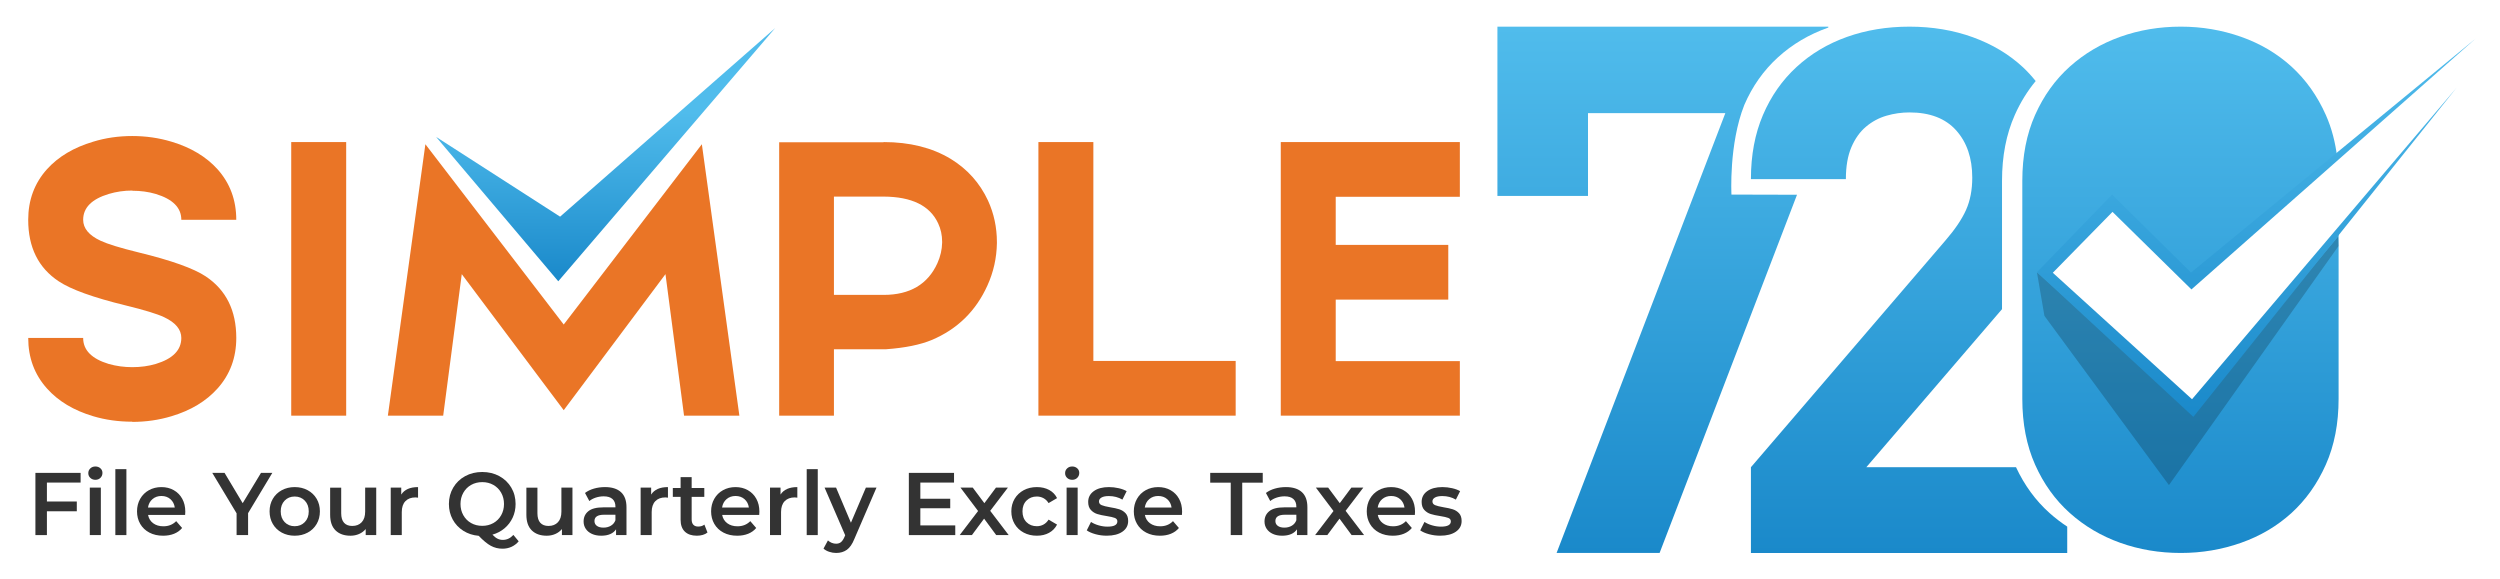<?xml version="1.0" encoding="utf-8"?>
<!-- Generator: Adobe Illustrator 16.0.0, SVG Export Plug-In . SVG Version: 6.00 Build 0)  -->
<!DOCTYPE svg PUBLIC "-//W3C//DTD SVG 1.1//EN" "http://www.w3.org/Graphics/SVG/1.1/DTD/svg11.dtd">
<svg version="1.1" id="Layer_1" xmlns="http://www.w3.org/2000/svg" xmlns:xlink="http://www.w3.org/1999/xlink" x="0px" y="0px"
	 width="475px" height="110px" viewBox="0 0 475 110" enable-background="new 0 0 475 110" xml:space="preserve">
<g>
	<g>
		<path fill="#EA7526" d="M15.8,64.205c0,2.317,1.621,3.967,4.861,4.947c1.44,0.406,2.928,0.609,4.465,0.609
			c1.608,0,3.096-0.203,4.464-0.609c3.24-0.98,4.86-2.63,4.86-4.947c0-1.602-1.092-2.916-3.276-3.943
			c-1.32-0.622-3.744-1.363-7.272-2.224c-6.169-1.505-10.417-3.035-12.746-4.588c-3.865-2.557-5.797-6.453-5.797-11.688
			c0-3.751,1.188-6.955,3.565-9.607c2.16-2.39,5.088-4.135,8.785-5.234c2.328-0.717,4.8-1.076,7.417-1.076
			c2.591,0,5.076,0.359,7.452,1.076c3.673,1.1,6.589,2.844,8.749,5.234c2.376,2.653,3.565,5.856,3.565,9.607H34.451
			c0-2.294-1.62-3.931-4.86-4.911c-1.368-0.406-2.856-0.609-4.464-0.609v-0.036c-1.537,0-3.025,0.215-4.465,0.646
			c-3.24,0.98-4.861,2.617-4.861,4.911c0,1.626,1.104,2.952,3.313,3.98c1.319,0.621,3.732,1.362,7.237,2.223
			c6.193,1.506,10.441,3.023,12.746,4.553c3.864,2.581,5.797,6.478,5.797,11.688c0,3.752-1.188,6.954-3.565,9.607
			c-2.16,2.414-5.076,4.171-8.749,5.27c-2.376,0.717-4.861,1.076-7.452,1.076v-0.036c-2.617,0-5.089-0.347-7.417-1.04
			c-3.697-1.099-6.625-2.855-8.785-5.27c-2.376-2.653-3.565-5.855-3.565-9.607H15.8z"/>
		<path fill="#EA7526" d="M65.775,26.993v51.982H55.333V26.993H65.775z"/>
		<path fill="#EA7526" d="M73.695,78.975l7.129-51.57l26.283,34.254l26.247-34.254l7.128,51.57h-10.513l-3.528-26.888
			l-19.334,25.849l-19.37-25.849l-3.529,26.888H73.695z"/>
		<path fill="#EA7526" d="M158.448,66.355v12.619h-10.405V27.028h19.838v-0.035c4.969,0,9.217,1.063,12.746,3.19
			c3.168,1.936,5.532,4.577,7.093,7.923c1.127,2.461,1.692,5.103,1.692,7.923v0.179c-0.049,2.82-0.648,5.497-1.8,8.03
			c-2.184,4.853-5.713,8.306-10.585,10.36c-2.184,0.909-5.064,1.494-8.641,1.757H158.448z M158.448,37.353v18.678h9.433
			c4.992,0,8.401-2.008,10.226-6.023c0.576-1.291,0.875-2.593,0.899-3.908v-0.179c0-1.243-0.252-2.402-0.755-3.478
			c-1.561-3.37-5.017-5.066-10.37-5.091H158.448z"/>
		<path fill="#EA7526" d="M207.738,26.993v41.585h27.039v10.396h-37.48V26.993H207.738z"/>
		<path fill="#EA7526" d="M277.37,37.389h-23.583v9.141h21.386v10.396h-21.386v11.688h23.583v10.36h-34.024V26.993h34.024V37.389z"
			/>
	</g>
	
		<linearGradient id="SVGID_1_" gradientUnits="userSpaceOnUse" x1="114.362" y1="23.916" x2="114.191" y2="76.825" gradientTransform="matrix(1 0.003 0.003 0.914 0.645 -17.1)">
		<stop  offset="0.333" style="stop-color:#50BCEC"/>
		<stop  offset="1" style="stop-color:#1A89CA"/>
	</linearGradient>
	<polygon fill="url(#SVGID_1_)" points="147.281,5.333 106.418,41.167 82.858,26.011 106.07,53.443 	"/>
	<g>
		<linearGradient id="SVGID_2_" gradientUnits="userSpaceOnUse" x1="315.943" y1="5.062" x2="315.943" y2="105.063">
			<stop  offset="0" style="stop-color:#50BCEC"/>
			<stop  offset="1" style="stop-color:#1A89CA"/>
		</linearGradient>
		<path fill="url(#SVGID_2_)" d="M328.976,36.97c0,0-0.521-9.553,2.438-17.02c1.524-3.544,3.655-6.562,6.386-9.047
			c2.727-2.487,5.918-4.373,9.575-5.664c0.001-0.001,0.005-0.001,0.007-0.002V5.063h-62.874v32.163h17.211v-15.73h26.093
			l-32.062,83.567h19.571l26.11-68.061L328.976,36.97z"/>
		<linearGradient id="SVGID_3_" gradientUnits="userSpaceOnUse" x1="362.723" y1="5.062" x2="362.723" y2="105.063">
			<stop  offset="0" style="stop-color:#50BCEC"/>
			<stop  offset="1" style="stop-color:#1A89CA"/>
		</linearGradient>
		<path fill="url(#SVGID_3_)" d="M389.404,97.467c-2.649-2.374-4.767-5.275-6.362-8.699h-28.44l25.781-30.03V34.344
			c0-4.696,0.811-8.861,2.429-12.501c1.067-2.399,2.395-4.543,3.967-6.441c-0.741-0.928-1.538-1.802-2.401-2.61
			c-2.641-2.459-5.81-4.363-9.513-5.71c-3.699-1.345-7.725-2.019-12.073-2.019c-4.254,0-8.213,0.649-11.868,1.948
			c-3.655,1.303-6.849,3.204-9.574,5.711c-2.73,2.506-4.86,5.549-6.386,9.122c-1.527,3.577-2.289,7.639-2.289,12.188h18.042
			c0-2.414,0.348-4.433,1.044-6.058c0.693-1.625,1.614-2.924,2.774-3.9c1.155-0.975,2.451-1.671,3.886-2.089
			c1.434-0.417,2.892-0.626,4.371-0.626c3.885,0,6.849,1.138,8.885,3.413c2.034,2.276,3.053,5.27,3.053,8.983
			c0,2.322-0.395,4.365-1.181,6.128c-0.787,1.765-2.105,3.716-3.953,5.85l-36.921,43.037v16.295h60.098v-5.01
			C391.59,99.277,390.466,98.416,389.404,97.467z"/>
		<linearGradient id="SVGID_4_" gradientUnits="userSpaceOnUse" x1="414.287" y1="5.062" x2="414.287" y2="105.063">
			<stop  offset="0" style="stop-color:#50BCEC"/>
			<stop  offset="1" style="stop-color:#1A89CA"/>
		</linearGradient>
		<path fill="url(#SVGID_4_)" d="M416.435,77.442l-27.633-25.677l12.378-12.847l15.744,14.549l27.156-23.444
			c-0.351-2.969-1.069-5.701-2.172-8.18c-1.619-3.636-3.796-6.697-6.521-9.185c-2.734-2.486-5.923-4.373-9.579-5.663
			c-3.655-1.289-7.473-1.933-11.448-1.933c-4.075,0-7.911,0.644-11.521,1.933c-3.607,1.29-6.801,3.176-9.579,5.663
			c-2.775,2.487-4.974,5.549-6.593,9.185c-1.619,3.64-2.428,7.805-2.428,12.501V75.78c0,4.697,0.809,8.863,2.428,12.5
			c1.619,3.64,3.817,6.7,6.593,9.187c2.778,2.484,5.972,4.374,9.579,5.662c3.609,1.29,7.445,1.934,11.521,1.934
			c3.976,0,7.793-0.644,11.448-1.934c3.656-1.288,6.845-3.178,9.579-5.662c2.726-2.486,4.902-5.547,6.521-9.187
			c1.619-3.637,2.427-7.803,2.427-12.5V44.012L416.435,77.442z"/>
		<polygon opacity="0.2" fill="#010101" points="387.015,51.721 388.442,60.016 412.097,92.171 444.335,46.722 444.229,44.996 
			416.558,77.993 		"/>
		
			<linearGradient id="SVGID_5_" gradientUnits="userSpaceOnUse" x1="419.016" y1="1.898" x2="421.722" y2="73.715" gradientTransform="matrix(0.999 0.038 -0.038 0.999 10.04 -10.339)">
			<stop  offset="0" style="stop-color:#50BCEC"/>
			<stop  offset="1" style="stop-color:#1A89CA"/>
		</linearGradient>
		<polygon fill="url(#SVGID_5_)" points="470.359,7.337 416.373,54.991 401.374,40.254 390.034,51.824 416.483,75.853 
			466.749,16.663 416.737,79.205 387.015,51.721 401.296,36.974 416.293,51.784 		"/>
	</g>
	<g>
		<path fill="#333333" d="M8.913,91.688v3.597h5.679v1.857H8.913v4.526H6.729V89.847h8.586v1.841H8.913z"/>
		<path fill="#333333" d="M17.163,90.801c-0.258-0.242-0.387-0.543-0.387-0.903s0.129-0.661,0.387-0.903
			c0.257-0.243,0.577-0.363,0.958-0.363s0.7,0.115,0.958,0.347c0.257,0.23,0.386,0.521,0.386,0.869c0,0.371-0.125,0.684-0.378,0.938
			c-0.252,0.253-0.574,0.379-0.966,0.379C17.739,91.163,17.42,91.043,17.163,90.801z M17.062,92.65h2.1v9.018h-2.1V92.65z"/>
		<path fill="#333333" d="M21.917,89.138h2.1v12.53h-2.1V89.138z"/>
		<path fill="#333333" d="M35.174,97.834h-7.041c0.123,0.665,0.446,1.191,0.966,1.58c0.521,0.388,1.168,0.582,1.94,0.582
			c0.986,0,1.798-0.326,2.437-0.98l1.126,1.302c-0.403,0.483-0.914,0.85-1.529,1.097c-0.616,0.248-1.311,0.371-2.083,0.371
			c-0.986,0-1.854-0.196-2.604-0.59c-0.75-0.395-1.331-0.943-1.74-1.647c-0.409-0.703-0.612-1.499-0.612-2.39
			c0-0.878,0.198-1.669,0.596-2.372c0.397-0.704,0.95-1.253,1.655-1.646c0.706-0.394,1.5-0.592,2.386-0.592
			c0.874,0,1.655,0.194,2.344,0.583s1.226,0.935,1.613,1.639c0.386,0.703,0.58,1.517,0.58,2.439
			C35.208,97.356,35.197,97.564,35.174,97.834z M28.966,94.837c-0.465,0.399-0.748,0.931-0.849,1.596h5.091
			c-0.089-0.653-0.364-1.182-0.823-1.588c-0.459-0.405-1.031-0.607-1.714-0.607C29.999,94.237,29.43,94.437,28.966,94.837z"/>
		<path fill="#333333" d="M47.137,97.496v4.172h-2.185V97.53l-4.62-7.684h2.335l3.444,5.759l3.479-5.759h2.151L47.137,97.496z"/>
		<path fill="#333333" d="M53.538,101.195c-0.728-0.395-1.296-0.943-1.705-1.647c-0.409-0.703-0.613-1.499-0.613-2.39
			c0-0.889,0.204-1.683,0.613-2.381c0.409-0.697,0.978-1.244,1.705-1.638c0.729-0.394,1.546-0.592,2.453-0.592
			c0.918,0,1.742,0.198,2.47,0.592c0.728,0.394,1.296,0.94,1.706,1.638c0.408,0.698,0.613,1.492,0.613,2.381
			c0,0.891-0.205,1.687-0.613,2.39c-0.409,0.704-0.978,1.253-1.706,1.647c-0.729,0.394-1.552,0.59-2.47,0.59
			C55.084,101.785,54.267,101.589,53.538,101.195z M57.907,99.202c0.503-0.518,0.755-1.199,0.755-2.044
			c0-0.844-0.252-1.525-0.755-2.043c-0.505-0.518-1.143-0.776-1.916-0.776c-0.773,0-1.409,0.259-1.907,0.776
			c-0.498,0.518-0.747,1.199-0.747,2.043c0,0.845,0.249,1.526,0.747,2.044c0.499,0.518,1.134,0.777,1.907,0.777
			C56.764,99.979,57.402,99.72,57.907,99.202z"/>
		<path fill="#333333" d="M71.482,92.65v9.018h-2v-1.148c-0.336,0.405-0.756,0.718-1.26,0.938c-0.504,0.219-1.047,0.328-1.629,0.328
			c-1.2,0-2.143-0.334-2.832-1.004s-1.034-1.663-1.034-2.98v-5.15h2.101v4.862c0,0.812,0.182,1.417,0.545,1.816s0.882,0.6,1.555,0.6
			c0.75,0,1.346-0.234,1.789-0.701c0.443-0.467,0.664-1.14,0.664-2.019V92.65H71.482z"/>
		<path fill="#333333" d="M79.43,92.548v2.01c-0.179-0.033-0.342-0.05-0.488-0.05c-0.817,0-1.456,0.239-1.915,0.717
			c-0.459,0.479-0.689,1.168-0.689,2.069v4.374h-2.1V92.65h1.999v1.316C76.843,93.021,77.907,92.548,79.43,92.548z"/>
		<path fill="#333333" d="M98.55,102.85c-0.393,0.462-0.849,0.811-1.369,1.047c-0.521,0.236-1.09,0.355-1.706,0.355
			c-0.807,0-1.546-0.184-2.218-0.55c-0.672-0.365-1.439-0.999-2.302-1.899c-1.086-0.09-2.061-0.408-2.923-0.954
			c-0.863-0.546-1.535-1.261-2.017-2.145c-0.481-0.884-0.722-1.866-0.722-2.946c0-1.148,0.274-2.188,0.823-3.116
			s1.305-1.655,2.268-2.179c0.964-0.523,2.044-0.785,3.243-0.785c1.198,0,2.279,0.262,3.243,0.785
			c0.963,0.523,1.719,1.247,2.268,2.17c0.549,0.924,0.823,1.965,0.823,3.125c0,0.935-0.186,1.798-0.554,2.592
			c-0.37,0.794-0.886,1.469-1.546,2.026c-0.661,0.557-1.428,0.96-2.301,1.207c0.324,0.35,0.644,0.603,0.958,0.76
			c0.313,0.157,0.649,0.237,1.007,0.237c0.773,0,1.446-0.316,2.017-0.946L98.55,102.85z M88.032,97.894
			c0.358,0.637,0.851,1.132,1.479,1.486c0.626,0.354,1.333,0.531,2.117,0.531c0.784,0,1.489-0.178,2.117-0.531
			c0.627-0.354,1.12-0.85,1.479-1.486c0.358-0.636,0.536-1.349,0.536-2.136c0-0.789-0.178-1.501-0.536-2.137
			c-0.359-0.636-0.852-1.132-1.479-1.486c-0.628-0.354-1.333-0.532-2.117-0.532c-0.784,0-1.49,0.178-2.117,0.532
			c-0.628,0.354-1.121,0.851-1.479,1.486c-0.359,0.636-0.538,1.348-0.538,2.137C87.494,96.545,87.673,97.258,88.032,97.894z"/>
		<path fill="#333333" d="M108.766,92.65v9.018h-2v-1.148c-0.336,0.405-0.756,0.718-1.26,0.938c-0.504,0.219-1.048,0.328-1.63,0.328
			c-1.199,0-2.142-0.334-2.831-1.004c-0.688-0.67-1.033-1.663-1.033-2.98v-5.15h2.1v4.862c0,0.812,0.182,1.417,0.546,1.816
			c0.364,0.399,0.882,0.6,1.554,0.6c0.75,0,1.347-0.234,1.79-0.701c0.442-0.467,0.664-1.14,0.664-2.019V92.65H108.766z"/>
		<path fill="#333333" d="M117.982,93.503c0.7,0.636,1.05,1.596,1.05,2.879v5.286h-1.982v-1.098
			c-0.258,0.394-0.625,0.695-1.101,0.903s-1.05,0.312-1.722,0.312c-0.672,0-1.26-0.114-1.764-0.346
			c-0.505-0.23-0.894-0.552-1.168-0.962c-0.275-0.411-0.411-0.876-0.411-1.394c0-0.812,0.299-1.461,0.898-1.951
			c0.599-0.489,1.543-0.734,2.831-0.734h2.319v-0.135c0-0.631-0.188-1.114-0.563-1.453c-0.375-0.337-0.933-0.506-1.672-0.506
			c-0.504,0-1,0.079-1.487,0.236c-0.487,0.158-0.899,0.377-1.235,0.658l-0.824-1.536c0.471-0.36,1.036-0.637,1.697-0.827
			c0.661-0.191,1.361-0.288,2.1-0.288C116.271,92.548,117.282,92.866,117.982,93.503z M116.066,99.887
			c0.409-0.242,0.697-0.589,0.865-1.039v-1.047h-2.168c-1.209,0-1.814,0.399-1.814,1.198c0,0.384,0.151,0.688,0.454,0.912
			c0.301,0.226,0.722,0.338,1.26,0.338C115.189,100.249,115.657,100.129,116.066,99.887z"/>
		<path fill="#333333" d="M126.912,92.548v2.01c-0.179-0.033-0.341-0.05-0.487-0.05c-0.817,0-1.456,0.239-1.916,0.717
			c-0.459,0.479-0.689,1.168-0.689,2.069v4.374h-2.1V92.65h1.999v1.316C124.324,93.021,125.388,92.548,126.912,92.548z"/>
		<path fill="#333333" d="M134.422,101.178c-0.247,0.203-0.546,0.354-0.899,0.456s-0.725,0.151-1.118,0.151
			c-0.985,0-1.747-0.258-2.285-0.776c-0.537-0.518-0.807-1.272-0.807-2.262v-4.341h-1.478v-1.688h1.478v-2.061h2.101v2.061h2.403
			v1.688h-2.403v4.289c0,0.439,0.106,0.774,0.319,1.005c0.213,0.23,0.521,0.347,0.924,0.347c0.471,0,0.863-0.124,1.177-0.372
			L134.422,101.178z"/>
		<path fill="#333333" d="M144.252,97.834h-7.041c0.123,0.665,0.445,1.191,0.966,1.58c0.521,0.388,1.167,0.582,1.94,0.582
			c0.985,0,1.798-0.326,2.437-0.98l1.125,1.302c-0.403,0.483-0.913,0.85-1.528,1.097c-0.617,0.248-1.311,0.371-2.084,0.371
			c-0.986,0-1.854-0.196-2.604-0.59c-0.751-0.395-1.331-0.943-1.74-1.647c-0.409-0.703-0.613-1.499-0.613-2.39
			c0-0.878,0.198-1.669,0.595-2.372c0.398-0.704,0.95-1.253,1.656-1.646c0.706-0.394,1.501-0.592,2.386-0.592
			c0.874,0,1.654,0.194,2.344,0.583c0.688,0.389,1.227,0.935,1.613,1.639c0.387,0.703,0.579,1.517,0.579,2.439
			C144.285,97.356,144.274,97.564,144.252,97.834z M138.044,94.837c-0.465,0.399-0.749,0.931-0.849,1.596h5.091
			c-0.089-0.653-0.364-1.182-0.823-1.588c-0.459-0.405-1.03-0.607-1.713-0.607C139.077,94.237,138.508,94.437,138.044,94.837z"/>
		<path fill="#333333" d="M151.493,92.548v2.01c-0.179-0.033-0.342-0.05-0.487-0.05c-0.817,0-1.456,0.239-1.916,0.717
			c-0.459,0.479-0.689,1.168-0.689,2.069v4.374h-2.1V92.65h2v1.316C148.906,93.021,149.969,92.548,151.493,92.548z"/>
		<path fill="#333333" d="M153.274,89.138h2.1v12.53h-2.1V89.138z"/>
		<path fill="#333333" d="M166.531,92.65l-4.201,9.744c-0.392,0.979-0.868,1.668-1.428,2.068c-0.56,0.399-1.237,0.6-2.032,0.6
			c-0.449,0-0.891-0.073-1.328-0.221c-0.437-0.146-0.795-0.348-1.075-0.607l0.84-1.554c0.202,0.191,0.439,0.344,0.714,0.457
			c0.274,0.111,0.552,0.168,0.832,0.168c0.37,0,0.674-0.096,0.916-0.287c0.241-0.191,0.462-0.513,0.664-0.963l0.15-0.354
			l-3.914-9.051h2.184l2.823,6.67l2.839-6.67H166.531z"/>
		<path fill="#333333" d="M181.501,99.827v1.841h-8.821V89.847h8.586v1.841h-6.401v3.073h5.679v1.807h-5.679v3.26H181.501z"/>
		<path fill="#333333" d="M189.28,101.668l-2.302-3.125l-2.318,3.125h-2.319l3.495-4.576l-3.343-4.441h2.335l2.201,2.955
			l2.201-2.955h2.268l-3.36,4.407l3.512,4.61H189.28z"/>
		<path fill="#333333" d="M194.506,101.195c-0.739-0.395-1.315-0.943-1.73-1.647c-0.415-0.703-0.622-1.499-0.622-2.39
			c0-0.889,0.207-1.683,0.622-2.381c0.415-0.697,0.989-1.244,1.722-1.638c0.734-0.394,1.572-0.592,2.512-0.592
			c0.884,0,1.661,0.182,2.328,0.541c0.666,0.36,1.167,0.878,1.503,1.554l-1.613,0.945c-0.258-0.416-0.58-0.729-0.967-0.938
			c-0.386-0.207-0.809-0.312-1.268-0.312c-0.785,0-1.434,0.256-1.949,0.768c-0.516,0.513-0.774,1.196-0.774,2.052
			c0,0.856,0.255,1.54,0.765,2.052c0.509,0.513,1.162,0.77,1.958,0.77c0.459,0,0.882-0.104,1.268-0.313
			c0.387-0.209,0.708-0.521,0.967-0.938l1.613,0.945c-0.348,0.676-0.854,1.196-1.521,1.563c-0.666,0.365-1.436,0.548-2.31,0.548
			C196.08,101.785,195.246,101.589,194.506,101.195z"/>
		<path fill="#333333" d="M202.756,90.801c-0.258-0.242-0.387-0.543-0.387-0.903s0.129-0.661,0.387-0.903
			c0.257-0.243,0.577-0.363,0.958-0.363s0.7,0.115,0.958,0.347c0.258,0.23,0.387,0.521,0.387,0.869c0,0.371-0.125,0.684-0.378,0.938
			c-0.252,0.253-0.574,0.379-0.966,0.379C203.333,91.163,203.013,91.043,202.756,90.801z M202.655,92.65h2.1v9.018h-2.1V92.65z"/>
		<path fill="#333333" d="M208.149,101.499c-0.695-0.191-1.25-0.434-1.664-0.727l0.807-1.604c0.403,0.27,0.888,0.486,1.454,0.649
			c0.565,0.164,1.123,0.245,1.672,0.245c1.254,0,1.881-0.332,1.881-0.997c0-0.314-0.159-0.533-0.479-0.658
			c-0.319-0.123-0.832-0.242-1.538-0.354c-0.738-0.112-1.341-0.241-1.805-0.389c-0.465-0.146-0.869-0.402-1.21-0.768
			c-0.342-0.366-0.513-0.876-0.513-1.529c0-0.854,0.356-1.539,1.067-2.051c0.711-0.513,1.672-0.77,2.881-0.77
			c0.617,0,1.232,0.071,1.848,0.212c0.617,0.141,1.121,0.329,1.513,0.565l-0.807,1.604c-0.761-0.45-1.619-0.676-2.57-0.676
			c-0.616,0-1.083,0.093-1.403,0.278c-0.318,0.186-0.479,0.432-0.479,0.735c0,0.338,0.171,0.577,0.513,0.717
			c0.341,0.142,0.871,0.273,1.587,0.397c0.717,0.113,1.305,0.242,1.764,0.389s0.854,0.395,1.185,0.742
			c0.331,0.351,0.496,0.846,0.496,1.486c0,0.845-0.364,1.521-1.093,2.027c-0.728,0.506-1.72,0.759-2.974,0.759
			C209.555,101.785,208.843,101.69,208.149,101.499z"/>
		<path fill="#333333" d="M224.565,97.834h-7.04c0.123,0.665,0.445,1.191,0.965,1.58c0.522,0.388,1.169,0.582,1.941,0.582
			c0.986,0,1.798-0.326,2.437-0.98l1.125,1.302c-0.403,0.483-0.913,0.85-1.529,1.097c-0.616,0.248-1.31,0.371-2.083,0.371
			c-0.986,0-1.854-0.196-2.604-0.59c-0.751-0.395-1.331-0.943-1.739-1.647c-0.41-0.703-0.613-1.499-0.613-2.39
			c0-0.878,0.198-1.669,0.597-2.372c0.397-0.704,0.949-1.253,1.655-1.646s1.501-0.592,2.386-0.592c0.874,0,1.655,0.194,2.344,0.583
			c0.688,0.389,1.227,0.935,1.613,1.639c0.386,0.703,0.579,1.517,0.579,2.439C224.598,97.356,224.587,97.564,224.565,97.834z
			 M218.356,94.837c-0.465,0.399-0.748,0.931-0.849,1.596h5.09c-0.088-0.653-0.363-1.182-0.823-1.588
			c-0.459-0.405-1.031-0.607-1.714-0.607C219.39,94.237,218.821,94.437,218.356,94.837z"/>
		<path fill="#333333" d="M233.839,91.704h-3.898v-1.857h9.98v1.857h-3.897v9.964h-2.184V91.704z"/>
		<path fill="#333333" d="M247.357,93.503c0.699,0.636,1.048,1.596,1.048,2.879v5.286h-1.981v-1.098
			c-0.259,0.394-0.625,0.695-1.102,0.903c-0.474,0.208-1.05,0.312-1.722,0.312c-0.674,0-1.26-0.114-1.765-0.346
			c-0.504-0.23-0.893-0.552-1.168-0.962c-0.274-0.411-0.41-0.876-0.41-1.394c0-0.812,0.299-1.461,0.898-1.951
			c0.6-0.489,1.543-0.734,2.831-0.734h2.319v-0.135c0-0.631-0.188-1.114-0.563-1.453c-0.376-0.337-0.935-0.506-1.672-0.506
			c-0.505,0-1,0.079-1.488,0.236c-0.486,0.158-0.898,0.377-1.235,0.658l-0.822-1.536c0.471-0.36,1.035-0.637,1.696-0.827
			c0.662-0.191,1.361-0.288,2.101-0.288C245.646,92.548,246.656,92.866,247.357,93.503z M245.44,99.887
			c0.41-0.242,0.697-0.589,0.866-1.039v-1.047h-2.169c-1.211,0-1.813,0.399-1.813,1.198c0,0.384,0.15,0.688,0.454,0.912
			c0.302,0.226,0.722,0.338,1.261,0.338C244.563,100.249,245.031,100.129,245.44,99.887z"/>
		<path fill="#333333" d="M256.806,101.668l-2.301-3.125l-2.318,3.125h-2.318l3.494-4.576l-3.344-4.441h2.335l2.2,2.955l2.203-2.955
			h2.269l-3.361,4.407l3.511,4.61H256.806z"/>
		<path fill="#333333" d="M268.822,97.834h-7.041c0.123,0.665,0.444,1.191,0.967,1.58c0.52,0.388,1.167,0.582,1.939,0.582
			c0.985,0,1.798-0.326,2.437-0.98l1.126,1.302c-0.403,0.483-0.914,0.85-1.53,1.097c-0.615,0.248-1.31,0.371-2.084,0.371
			c-0.984,0-1.852-0.196-2.602-0.59c-0.751-0.395-1.332-0.943-1.74-1.647c-0.409-0.703-0.612-1.499-0.612-2.39
			c0-0.878,0.197-1.669,0.596-2.372c0.397-0.704,0.948-1.253,1.653-1.646c0.706-0.394,1.502-0.592,2.388-0.592
			c0.874,0,1.654,0.194,2.343,0.583c0.69,0.389,1.229,0.935,1.613,1.639c0.388,0.703,0.58,1.517,0.58,2.439
			C268.854,97.356,268.844,97.564,268.822,97.834z M262.612,94.837c-0.465,0.399-0.747,0.931-0.848,1.596h5.09
			c-0.089-0.653-0.363-1.182-0.822-1.588c-0.461-0.405-1.03-0.607-1.714-0.607C263.646,94.237,263.078,94.437,262.612,94.837z"/>
		<path fill="#333333" d="M271.508,101.499c-0.694-0.191-1.249-0.434-1.663-0.727l0.807-1.604c0.404,0.27,0.888,0.486,1.454,0.649
			c0.564,0.164,1.123,0.245,1.671,0.245c1.255,0,1.882-0.332,1.882-0.997c0-0.314-0.159-0.533-0.478-0.658
			c-0.32-0.123-0.831-0.242-1.538-0.354c-0.739-0.112-1.343-0.241-1.807-0.389c-0.465-0.146-0.869-0.402-1.211-0.768
			c-0.341-0.366-0.511-0.876-0.511-1.529c0-0.854,0.355-1.539,1.066-2.051c0.712-0.513,1.672-0.77,2.883-0.77
			c0.615,0,1.231,0.071,1.847,0.212s1.121,0.329,1.513,0.565l-0.807,1.604c-0.762-0.45-1.618-0.676-2.572-0.676
			c-0.615,0-1.082,0.093-1.401,0.278c-0.318,0.186-0.479,0.432-0.479,0.735c0,0.338,0.171,0.577,0.512,0.717
			c0.344,0.142,0.871,0.273,1.589,0.397c0.718,0.113,1.305,0.242,1.765,0.389c0.459,0.146,0.854,0.395,1.184,0.742
			c0.33,0.351,0.495,0.846,0.495,1.486c0,0.845-0.362,1.521-1.091,2.027c-0.729,0.506-1.72,0.759-2.974,0.759
			C272.914,101.785,272.202,101.69,271.508,101.499z"/>
	</g>
</g>
</svg>
